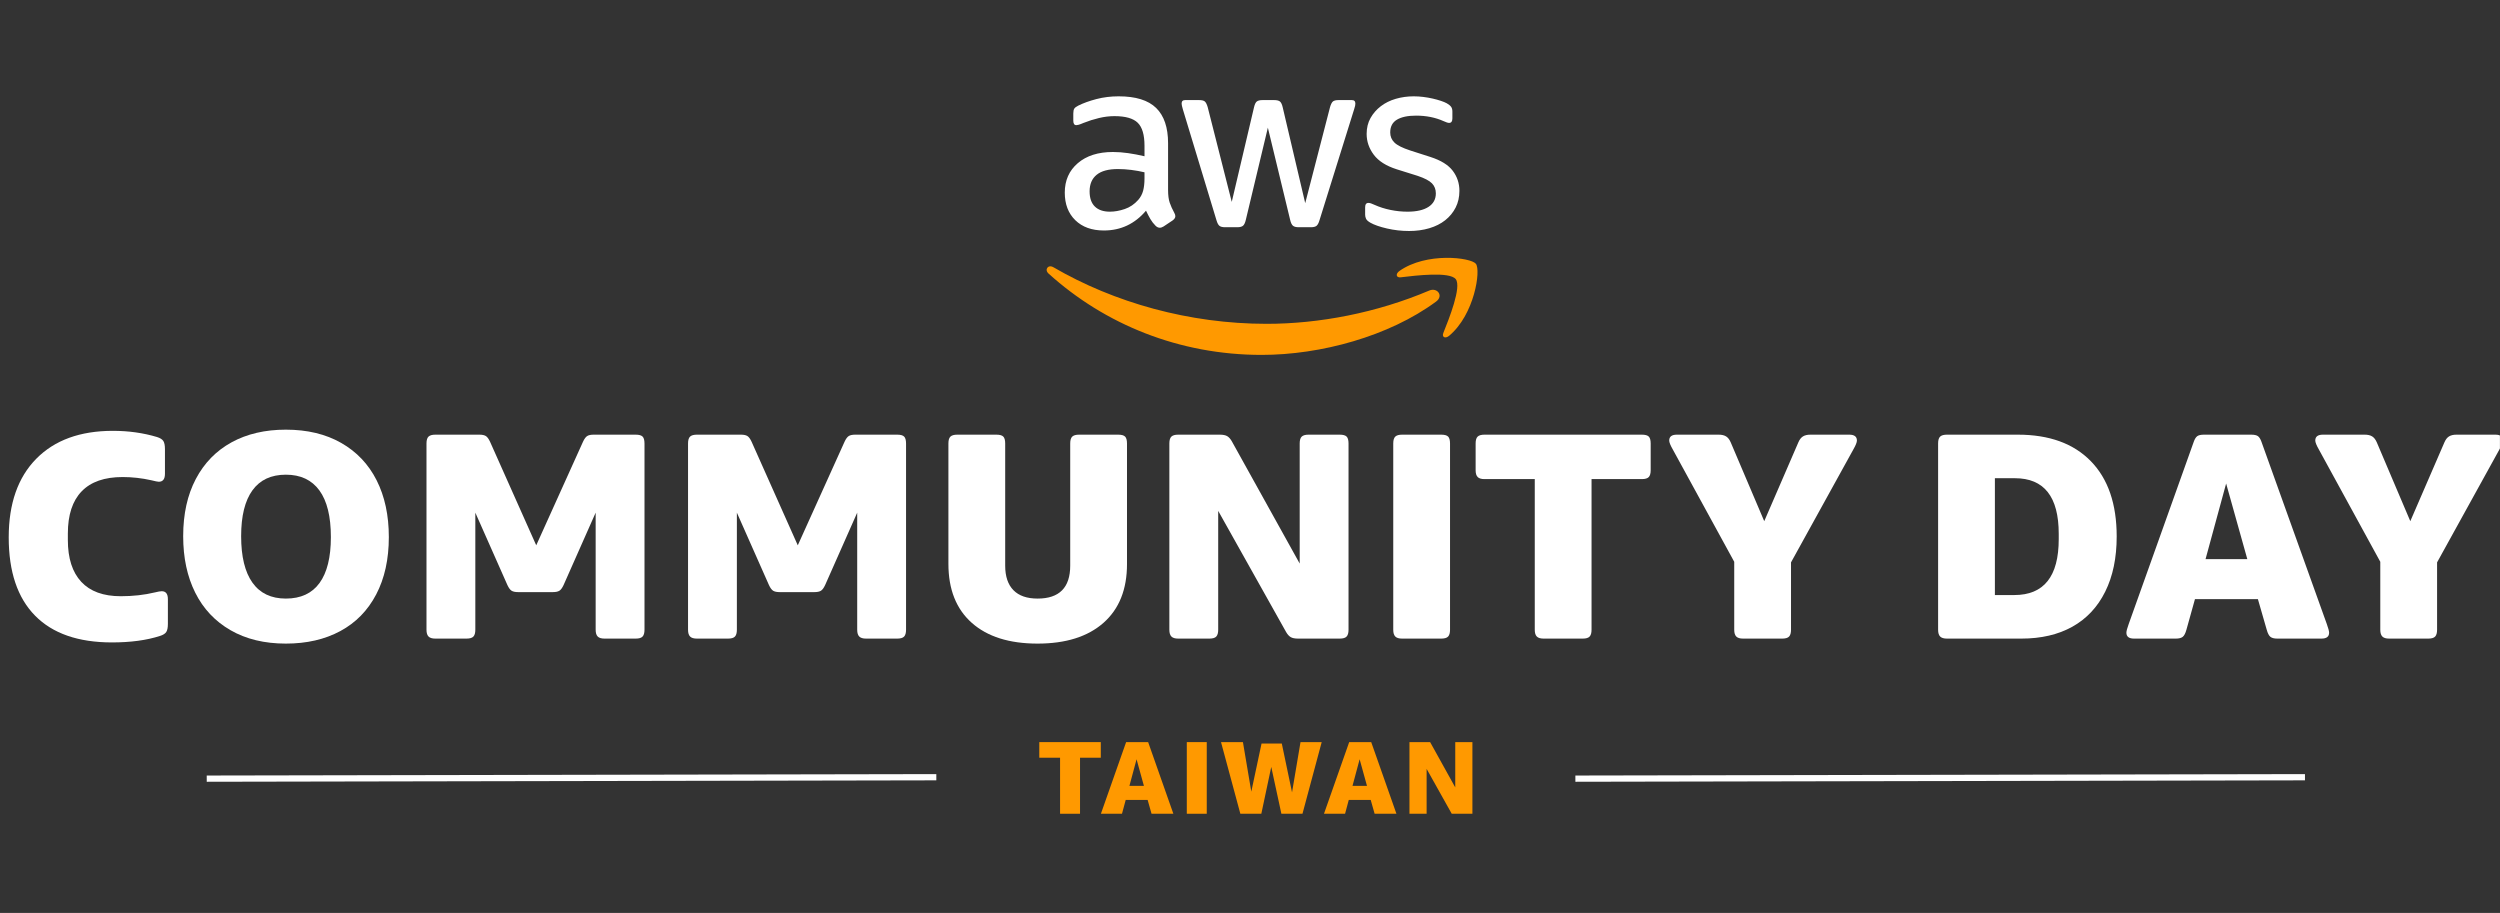<svg width="1068" height="390" viewBox="0 0 1068 390" fill="none" xmlns="http://www.w3.org/2000/svg">
    <rect x="0" y="0" width="1068" height="390" fill="#333333" stroke="none"/>
    <g clip-path="url(#clip0_5_305)">
        <mask id="mask0_5_305" style="mask-type:luminance" maskUnits="userSpaceOnUse" x="0" y="0" width="1069" height="390">
            <path d="M0.782 0H1068.78V390H0.782V0Z" fill="white"/>
        </mask>
        <g mask="url(#mask0_5_305)">
            <path d="M47.842 274.444C33.428 274.444 22.473 270.632 14.975 263.004C7.474 255.379 3.725 244.231 3.725 229.564C3.725 215.149 7.642 203.961 15.478 195.997C23.312 188.036 34.224 184.055 48.218 184.055C54.921 184.055 61.205 184.933 67.072 186.693C68.411 187.115 69.311 187.68 69.774 188.392C70.234 189.104 70.466 190.257 70.466 191.849V202.409C70.466 204.672 69.586 205.804 67.825 205.804C67.405 205.804 66.359 205.595 64.683 205.175C60.577 204.252 56.47 203.792 52.366 203.792C44.656 203.792 38.833 205.824 34.896 209.889C30.957 213.955 28.988 219.968 28.988 227.929V230.695C28.988 238.489 30.893 244.441 34.706 248.547C38.519 252.653 44.152 254.707 51.611 254.707C56.806 254.707 61.666 254.163 66.192 253.073C67.532 252.739 68.494 252.569 69.083 252.569C70.841 252.569 71.721 253.7 71.721 255.964V266.524C71.721 268.117 71.489 269.271 71.031 269.981C70.57 270.693 69.667 271.26 68.327 271.679C62.629 273.521 55.801 274.444 47.842 274.444Z" fill="white"/>
            <path d="M122.119 255.712C128.486 255.712 133.284 253.492 136.51 249.05C139.736 244.608 141.351 238.071 141.351 229.438C141.351 220.638 139.715 213.996 136.448 209.512C133.181 205.028 128.404 202.787 122.119 202.787C115.835 202.787 111.079 205.008 107.855 209.45C104.627 213.892 103.016 220.43 103.016 229.062C103.016 237.779 104.627 244.399 107.855 248.923C111.079 253.45 115.835 255.712 122.119 255.712ZM122.119 274.947C112.985 274.947 105.109 273.04 98.49 269.227C91.872 265.414 86.844 260.072 83.409 253.198C79.972 246.327 78.255 238.282 78.255 229.062C78.255 219.591 80.056 211.44 83.659 204.61C87.262 197.779 92.352 192.562 98.93 188.958C105.507 185.354 113.237 183.551 122.119 183.551C131.252 183.551 139.128 185.438 145.749 189.208C152.366 192.98 157.416 198.303 160.894 205.175C164.369 212.048 166.11 220.134 166.11 229.438C166.11 238.91 164.306 247.08 160.704 253.952C157.101 260.826 151.989 266.043 145.371 269.604C138.752 273.166 131 274.947 122.119 274.947Z" fill="white"/>
            <path d="M185.967 272.81C184.626 272.81 183.662 272.517 183.076 271.93C182.489 271.345 182.196 270.381 182.196 269.038V189.459C182.196 188.037 182.489 187.053 183.076 186.505C183.662 185.961 184.626 185.689 185.967 185.689H204.82C205.991 185.689 206.894 185.878 207.522 186.254C208.151 186.631 208.757 187.449 209.344 188.706L229.078 232.958L249.061 188.706C249.646 187.449 250.255 186.631 250.883 186.254C251.512 185.878 252.412 185.689 253.586 185.689H271.559C272.982 185.689 273.967 185.961 274.513 186.505C275.056 187.053 275.329 188.037 275.329 189.459V269.038C275.329 270.381 275.056 271.345 274.513 271.93C273.967 272.517 272.982 272.81 271.559 272.81H258.236C256.895 272.81 255.93 272.517 255.346 271.93C254.758 271.345 254.466 270.381 254.466 269.038V219.005L240.766 249.93C240.179 251.186 239.572 252.005 238.943 252.382C238.315 252.758 237.414 252.947 236.241 252.947H221.285C220.109 252.947 219.209 252.758 218.583 252.382C217.954 252.005 217.345 251.186 216.761 249.93L203.06 219.005V269.038C203.06 270.381 202.787 271.345 202.243 271.93C201.698 272.517 200.714 272.81 199.289 272.81H185.967Z" fill="white"/>
            <path d="M297.7 272.81C296.359 272.81 295.395 272.517 294.81 271.93C294.224 271.345 293.93 270.381 293.93 269.038V189.459C293.93 188.037 294.224 187.053 294.81 186.505C295.395 185.961 296.359 185.689 297.7 185.689H316.554C317.726 185.689 318.627 185.878 319.256 186.254C319.885 186.631 320.492 187.449 321.078 188.706L340.811 232.958L360.795 188.706C361.379 187.449 361.99 186.631 362.617 186.254C363.245 185.878 364.145 185.689 365.32 185.689H383.292C384.716 185.689 385.701 185.961 386.246 186.505C386.79 187.053 387.064 188.037 387.064 189.459V269.038C387.064 270.381 386.79 271.345 386.246 271.93C385.701 272.517 384.716 272.81 383.292 272.81H369.97C368.628 272.81 367.664 272.517 367.079 271.93C366.491 271.345 366.199 270.381 366.199 269.038V219.005L352.499 249.93C351.912 251.186 351.306 252.005 350.676 252.382C350.049 252.758 349.147 252.947 347.976 252.947H333.018C331.844 252.947 330.944 252.758 330.316 252.382C329.687 252.005 329.079 251.186 328.494 249.93L314.793 219.005V269.038C314.793 270.381 314.521 271.345 313.977 271.93C313.431 272.517 312.447 272.81 311.023 272.81H297.7Z" fill="white"/>
            <path d="M443.244 274.947C431.177 274.947 421.814 271.992 415.153 266.085C408.492 260.176 405.161 251.773 405.161 240.877V189.46C405.161 188.036 405.453 187.052 406.041 186.505C406.626 185.961 407.59 185.689 408.932 185.689H425.648C427.072 185.689 428.054 185.961 428.602 186.505C429.146 187.052 429.418 188.036 429.418 189.46V241.633C429.418 246.243 430.591 249.741 432.938 252.131C435.282 254.519 438.718 255.712 443.244 255.712C452.546 255.712 457.195 251.02 457.195 241.633V189.46C457.195 188.036 457.488 187.052 458.075 186.505C458.659 185.961 459.624 185.689 460.966 185.689H477.682C479.104 185.689 480.09 185.961 480.636 186.505C481.18 187.052 481.452 188.036 481.452 189.46V241.004C481.452 251.815 478.099 260.176 471.397 266.085C464.693 271.992 455.31 274.947 443.244 274.947Z" fill="white"/>
            <path d="M503.32 272.81C501.979 272.81 501.016 272.517 500.429 271.93C499.843 271.345 499.549 270.381 499.549 269.038V189.459C499.549 188.037 499.843 187.053 500.429 186.505C501.016 185.961 501.979 185.689 503.32 185.689H521.043C522.466 185.689 523.534 185.898 524.247 186.318C524.958 186.737 525.608 187.449 526.195 188.454L555.228 240.753V189.459C555.228 188.037 555.521 187.053 556.109 186.505C556.694 185.961 557.659 185.689 559 185.689H572.322C573.746 185.689 574.73 185.961 575.275 186.505C575.82 187.053 576.093 188.037 576.093 189.459V269.038C576.093 270.381 575.82 271.345 575.275 271.93C574.73 272.517 573.746 272.81 572.322 272.81H554.601C553.174 272.81 552.107 272.602 551.395 272.181C550.682 271.763 550.033 271.05 549.448 270.045L520.414 218.249V269.038C520.414 270.381 520.14 271.345 519.596 271.93C519.051 272.517 518.067 272.81 516.644 272.81H503.32Z" fill="white"/>
            <path d="M598.966 272.81C597.625 272.81 596.662 272.517 596.076 271.93C595.49 271.345 595.197 270.381 595.197 269.038V189.459C595.197 188.037 595.49 187.053 596.076 186.505C596.662 185.961 597.625 185.689 598.966 185.689H615.684C617.106 185.689 618.091 185.961 618.637 186.505C619.18 187.053 619.453 188.037 619.453 189.459V269.038C619.453 270.381 619.18 271.345 618.637 271.93C618.091 272.517 617.106 272.81 615.684 272.81H598.966Z" fill="white"/>
            <path d="M659.422 272.81C658.081 272.81 657.117 272.517 656.53 271.93C655.944 271.345 655.652 270.381 655.652 269.038V204.671H634.158C632.817 204.671 631.852 204.379 631.268 203.791C630.681 203.206 630.389 202.242 630.389 200.899V189.459C630.389 188.037 630.681 187.053 631.268 186.505C631.852 185.961 632.817 185.689 634.158 185.689H701.401C702.826 185.689 703.808 185.961 704.355 186.505C704.898 187.053 705.17 188.037 705.17 189.459V200.899C705.17 202.242 704.898 203.206 704.355 203.791C703.808 204.379 702.826 204.671 701.401 204.671H679.909V269.038C679.909 270.381 679.635 271.345 679.091 271.93C678.546 272.517 677.561 272.81 676.137 272.81H659.422Z" fill="white"/>
            <path d="M744.634 272.81C743.292 272.81 742.329 272.517 741.743 271.93C741.156 271.345 740.863 270.381 740.863 269.038V239.998L714.595 191.974C713.589 190.215 713.087 188.957 713.087 188.203C713.087 186.527 714.173 185.689 716.354 185.689H734.202C735.541 185.689 736.609 185.941 737.406 186.443C738.202 186.946 738.851 187.783 739.355 188.957L753.682 222.649L768.263 188.957C768.765 187.783 769.413 186.946 770.21 186.443C771.006 185.941 772.074 185.689 773.416 185.689H790.005C792.184 185.689 793.274 186.527 793.274 188.203C793.274 188.957 792.77 190.215 791.765 191.974L765.12 240.25V269.038C765.12 270.381 764.848 271.345 764.304 271.93C763.757 272.517 762.773 272.81 761.35 272.81H744.634Z" fill="white"/>
            <path d="M852.217 254.204H860.512C873.164 254.204 879.49 246.242 879.49 230.318V228.055C879.49 212.215 873.246 204.294 860.763 204.294H852.217V254.204ZM831.73 272.81C830.389 272.81 829.424 272.516 828.84 271.93C828.251 271.344 827.96 270.38 827.96 269.038V189.459C827.96 188.036 828.251 187.052 828.84 186.506C829.424 185.96 830.389 185.688 831.73 185.688H862.02C875.425 185.688 885.815 189.459 893.19 197.003C900.564 204.546 904.251 215.275 904.251 229.186C904.251 238.323 902.618 246.179 899.348 252.758C896.081 259.339 891.409 264.324 885.336 267.719C879.258 271.114 871.991 272.81 863.528 272.81H831.73Z" fill="white"/>
            <path d="M960.054 238.866L951.004 206.558L942.206 238.866H960.054ZM911.664 272.81C909.485 272.81 908.397 271.973 908.397 270.295C908.397 269.626 908.73 268.369 909.402 266.523L937.18 188.706C937.597 187.533 938.099 186.737 938.688 186.318C939.272 185.898 940.237 185.689 941.578 185.689H961.688C963.027 185.689 963.992 185.898 964.579 186.318C965.163 186.737 965.667 187.533 966.086 188.706L993.99 266.523C994.659 268.369 994.995 269.626 994.995 270.295C994.995 271.973 993.906 272.81 991.728 272.81H972.873C971.532 272.81 970.549 272.559 969.92 272.057C969.292 271.553 968.768 270.547 968.349 269.038L964.579 255.963H937.682L934.036 269.038C933.616 270.547 933.094 271.553 932.466 272.057C931.838 272.559 930.852 272.81 929.512 272.81H911.664Z" fill="white"/>
            <path d="M1020.63 272.81C1019.29 272.81 1018.33 272.517 1017.74 271.93C1017.16 271.345 1016.86 270.381 1016.86 269.038V239.998L990.595 191.974C989.59 190.215 989.087 188.957 989.087 188.203C989.087 186.527 990.174 185.689 992.354 185.689H1010.2C1011.54 185.689 1012.61 185.941 1013.41 186.443C1014.2 186.946 1014.85 187.783 1015.36 188.957L1029.68 222.649L1044.26 188.957C1044.77 187.783 1045.41 186.946 1046.21 186.443C1047.01 185.941 1048.07 185.689 1049.42 185.689H1066.01C1068.18 185.689 1069.27 186.527 1069.27 188.203C1069.27 188.957 1068.77 190.215 1067.77 191.974L1041.12 240.25V269.038C1041.12 270.381 1040.85 271.345 1040.3 271.93C1039.76 272.517 1038.77 272.81 1037.35 272.81H1020.63Z" fill="white"/>
            <path d="M601.932 98.68C598.718 98.68 595.575 98.321 592.506 97.608C589.435 96.894 587.078 96.073 585.437 95.144C584.436 94.573 583.811 94.002 583.563 93.429C583.311 92.859 583.187 92.288 583.187 91.716V88.608C583.187 87.323 583.651 86.681 584.58 86.681C584.936 86.681 585.31 86.753 585.704 86.894C586.095 87.04 586.615 87.253 587.258 87.538C589.328 88.466 591.575 89.181 594.006 89.68C596.432 90.18 598.86 90.43 601.289 90.43C605.144 90.43 608.125 89.753 610.232 88.394C612.338 87.04 613.391 85.109 613.391 82.609C613.391 80.894 612.838 79.466 611.732 78.324C610.624 77.183 608.571 76.111 605.572 75.109L596.682 72.324C592.185 70.896 588.917 68.825 586.882 66.111C584.848 63.397 583.829 60.432 583.829 57.218C583.829 54.648 584.383 52.38 585.49 50.416C586.597 48.452 588.062 46.772 589.881 45.38C591.702 43.986 593.827 42.933 596.254 42.218C598.682 41.507 601.252 41.149 603.966 41.149C605.323 41.149 606.697 41.239 608.09 41.416C609.483 41.596 610.803 41.828 612.053 42.112C613.301 42.398 614.462 42.72 615.534 43.077C616.605 43.434 617.461 43.792 618.105 44.148C618.961 44.649 619.566 45.149 619.926 45.648C620.283 46.149 620.46 46.825 620.46 47.684V50.576C620.46 51.862 619.997 52.504 619.067 52.504C618.568 52.504 617.784 52.256 616.712 51.755C613.213 50.184 609.286 49.397 604.931 49.397C601.43 49.397 598.718 49.971 596.79 51.112C594.861 52.256 593.899 54.077 593.899 56.576C593.899 58.289 594.504 59.736 595.718 60.914C596.932 62.093 599.182 63.217 602.466 64.289L611.143 67.075C615.568 68.504 618.73 70.468 620.622 72.968C622.512 75.468 623.46 78.324 623.46 81.538C623.46 84.181 622.924 86.556 621.853 88.662C620.783 90.769 619.299 92.573 617.408 94.072C615.515 95.572 613.248 96.716 610.607 97.501C607.963 98.287 605.072 98.68 601.932 98.68ZM523.313 97.072C522.243 97.072 521.455 96.876 520.957 96.484C520.457 96.092 520.029 95.288 519.672 94.072L505.319 46.718C504.961 45.505 504.785 44.684 504.785 44.256C504.785 43.256 505.283 42.756 506.283 42.756H512.282C513.423 42.756 514.226 42.953 514.692 43.344C515.155 43.737 515.565 44.541 515.923 45.756L526.206 86.252L535.738 45.756C536.022 44.541 536.416 43.737 536.917 43.344C537.415 42.953 538.238 42.756 539.38 42.756H544.307C545.448 42.756 546.271 42.953 546.77 43.344C547.269 43.737 547.662 44.541 547.949 45.756L557.588 86.788L568.192 45.756C568.548 44.541 568.958 43.737 569.424 43.344C569.887 42.953 570.69 42.756 571.834 42.756H577.511C578.511 42.756 579.011 43.256 579.011 44.256C579.011 44.541 578.973 44.864 578.904 45.218C578.832 45.578 578.688 46.077 578.475 46.718L563.693 94.072C563.336 95.288 562.908 96.092 562.409 96.484C561.908 96.876 561.123 97.072 560.053 97.072H554.804C553.661 97.072 552.84 96.859 552.34 96.43C551.84 96.001 551.447 95.181 551.161 93.965L541.629 54.541L532.203 93.965C531.918 95.181 531.525 96.001 531.026 96.43C530.525 96.859 529.704 97.072 528.562 97.072H523.313ZM474.151 90.43C476.15 90.43 478.256 90.055 480.471 89.305C482.683 88.555 484.611 87.253 486.255 85.394C487.254 84.253 487.95 82.949 488.343 81.485C488.735 80.021 488.931 78.253 488.931 76.181V73.609C487.146 73.181 485.272 72.844 483.309 72.593C481.345 72.343 479.435 72.217 477.578 72.217C473.508 72.217 470.473 73.04 468.475 74.681C466.474 76.325 465.476 78.683 465.476 81.752C465.476 84.609 466.225 86.77 467.724 88.233C469.224 89.698 471.366 90.43 474.151 90.43ZM499.001 81.109C499.001 83.396 499.231 85.217 499.697 86.573C500.16 87.93 500.82 89.396 501.679 90.966C501.963 91.466 502.107 91.93 502.107 92.359C502.107 93.001 501.713 93.609 500.928 94.18L497.072 96.751C496.5 97.108 495.964 97.287 495.466 97.287C494.823 97.287 494.215 97.001 493.645 96.43C492.788 95.572 492.054 94.626 491.449 93.591C490.841 92.556 490.218 91.36 489.575 90.001C484.791 95.645 478.792 98.465 471.581 98.465C466.439 98.465 462.368 97.001 459.37 94.072C456.371 91.145 454.872 87.216 454.872 82.288C454.872 77.075 456.728 72.879 460.441 69.7C464.153 66.522 469.152 64.932 475.436 64.932C477.506 64.932 479.667 65.093 481.916 65.415C484.166 65.736 486.504 66.183 488.931 66.753V62.255C488.931 57.612 487.967 54.344 486.041 52.45C484.112 50.559 480.792 49.612 476.078 49.612C473.936 49.612 471.741 49.88 469.492 50.416C467.242 50.95 465.046 51.648 462.904 52.504C461.904 52.932 461.191 53.201 460.762 53.308C460.334 53.416 460.013 53.469 459.8 53.469C458.941 53.469 458.513 52.825 458.513 51.541V48.541C458.513 47.541 458.656 46.825 458.941 46.397C459.226 45.969 459.8 45.541 460.655 45.112C462.798 44.041 465.368 43.113 468.367 42.327C471.366 41.541 474.543 41.149 477.899 41.149C485.183 41.149 490.52 42.809 493.913 46.13C497.304 49.45 499.001 54.471 499.001 61.182V81.109Z" fill="white"/>
            <path fill-rule="evenodd" clip-rule="evenodd" d="M613.508 128.828C593.356 143.703 564.142 151.612 538.984 151.612C503.726 151.612 471.975 138.578 447.949 116.876C446.062 115.172 447.745 112.847 450.014 114.166C475.935 129.252 507.993 138.34 541.102 138.34C563.436 138.34 587.986 133.703 610.58 124.119C613.984 122.674 616.841 126.363 613.508 128.828Z" fill="#FF9900"/>
            <path fill-rule="evenodd" clip-rule="evenodd" d="M621.893 119.251C619.315 115.95 604.857 117.687 598.36 118.466C596.391 118.702 596.087 116.982 597.86 115.737C609.396 107.633 628.297 109.971 630.493 112.686C632.705 115.422 629.912 134.377 619.102 143.422C617.439 144.813 615.858 144.07 616.594 142.234C619.028 136.158 624.474 122.555 621.893 119.251Z" fill="#FF9900"/>
            <path d="M399.997 332.029L88.317 332.639Z" fill="white"/>
            <path d="M399.997 332.029L88.317 332.639" stroke="white" stroke-width="2.667" stroke-miterlimit="10"/>
            <path d="M984.683 332.029L673.003 332.639Z" fill="white"/>
            <path d="M984.683 332.029L673.003 332.639" stroke="white" stroke-width="2.667" stroke-miterlimit="10"/>
            <path d="M452.863 347.638V323.698H443.986V317.029H470.261V323.698H461.386V347.638H452.863Z" fill="#FF9900"/>
            <path d="M482.494 335.714H488.676L485.541 324.362L482.494 335.714ZM491.943 347.638L490.266 341.719H480.905L479.314 347.638H470.306L481.081 317.028H490.486L501.262 347.638H491.943Z" fill="#FF9900"/>
            <path d="M507.002 317.028H515.524V347.637H507.002V317.028Z" fill="#FF9900"/>
            <path d="M547.407 347.638L543.08 327.63L538.84 347.638H529.876L521.618 317.029H530.979L534.557 338.185L538.929 317.646H547.585L551.956 338.495L555.577 317.029H564.63L556.417 347.638H547.407Z" fill="#FF9900"/>
            <path d="M577.791 335.714H583.973L580.836 324.362L577.791 335.714ZM587.24 347.638L585.562 341.719H576.2L574.61 347.638H565.602L576.376 317.028H585.783L596.558 347.638H587.24Z" fill="#FF9900"/>
            <path d="M609.452 328.469V347.638H602.12V317.029H610.953L621.684 336.376V317.029H629.014V347.638H620.183L609.452 328.469Z" fill="#FF9900"/>
        </g>
    </g>
    <defs>
        <clipPath id="clip0_5_305">
            <rect width="1068" height="390" fill="white"/>
        </clipPath>
    </defs>
</svg>
